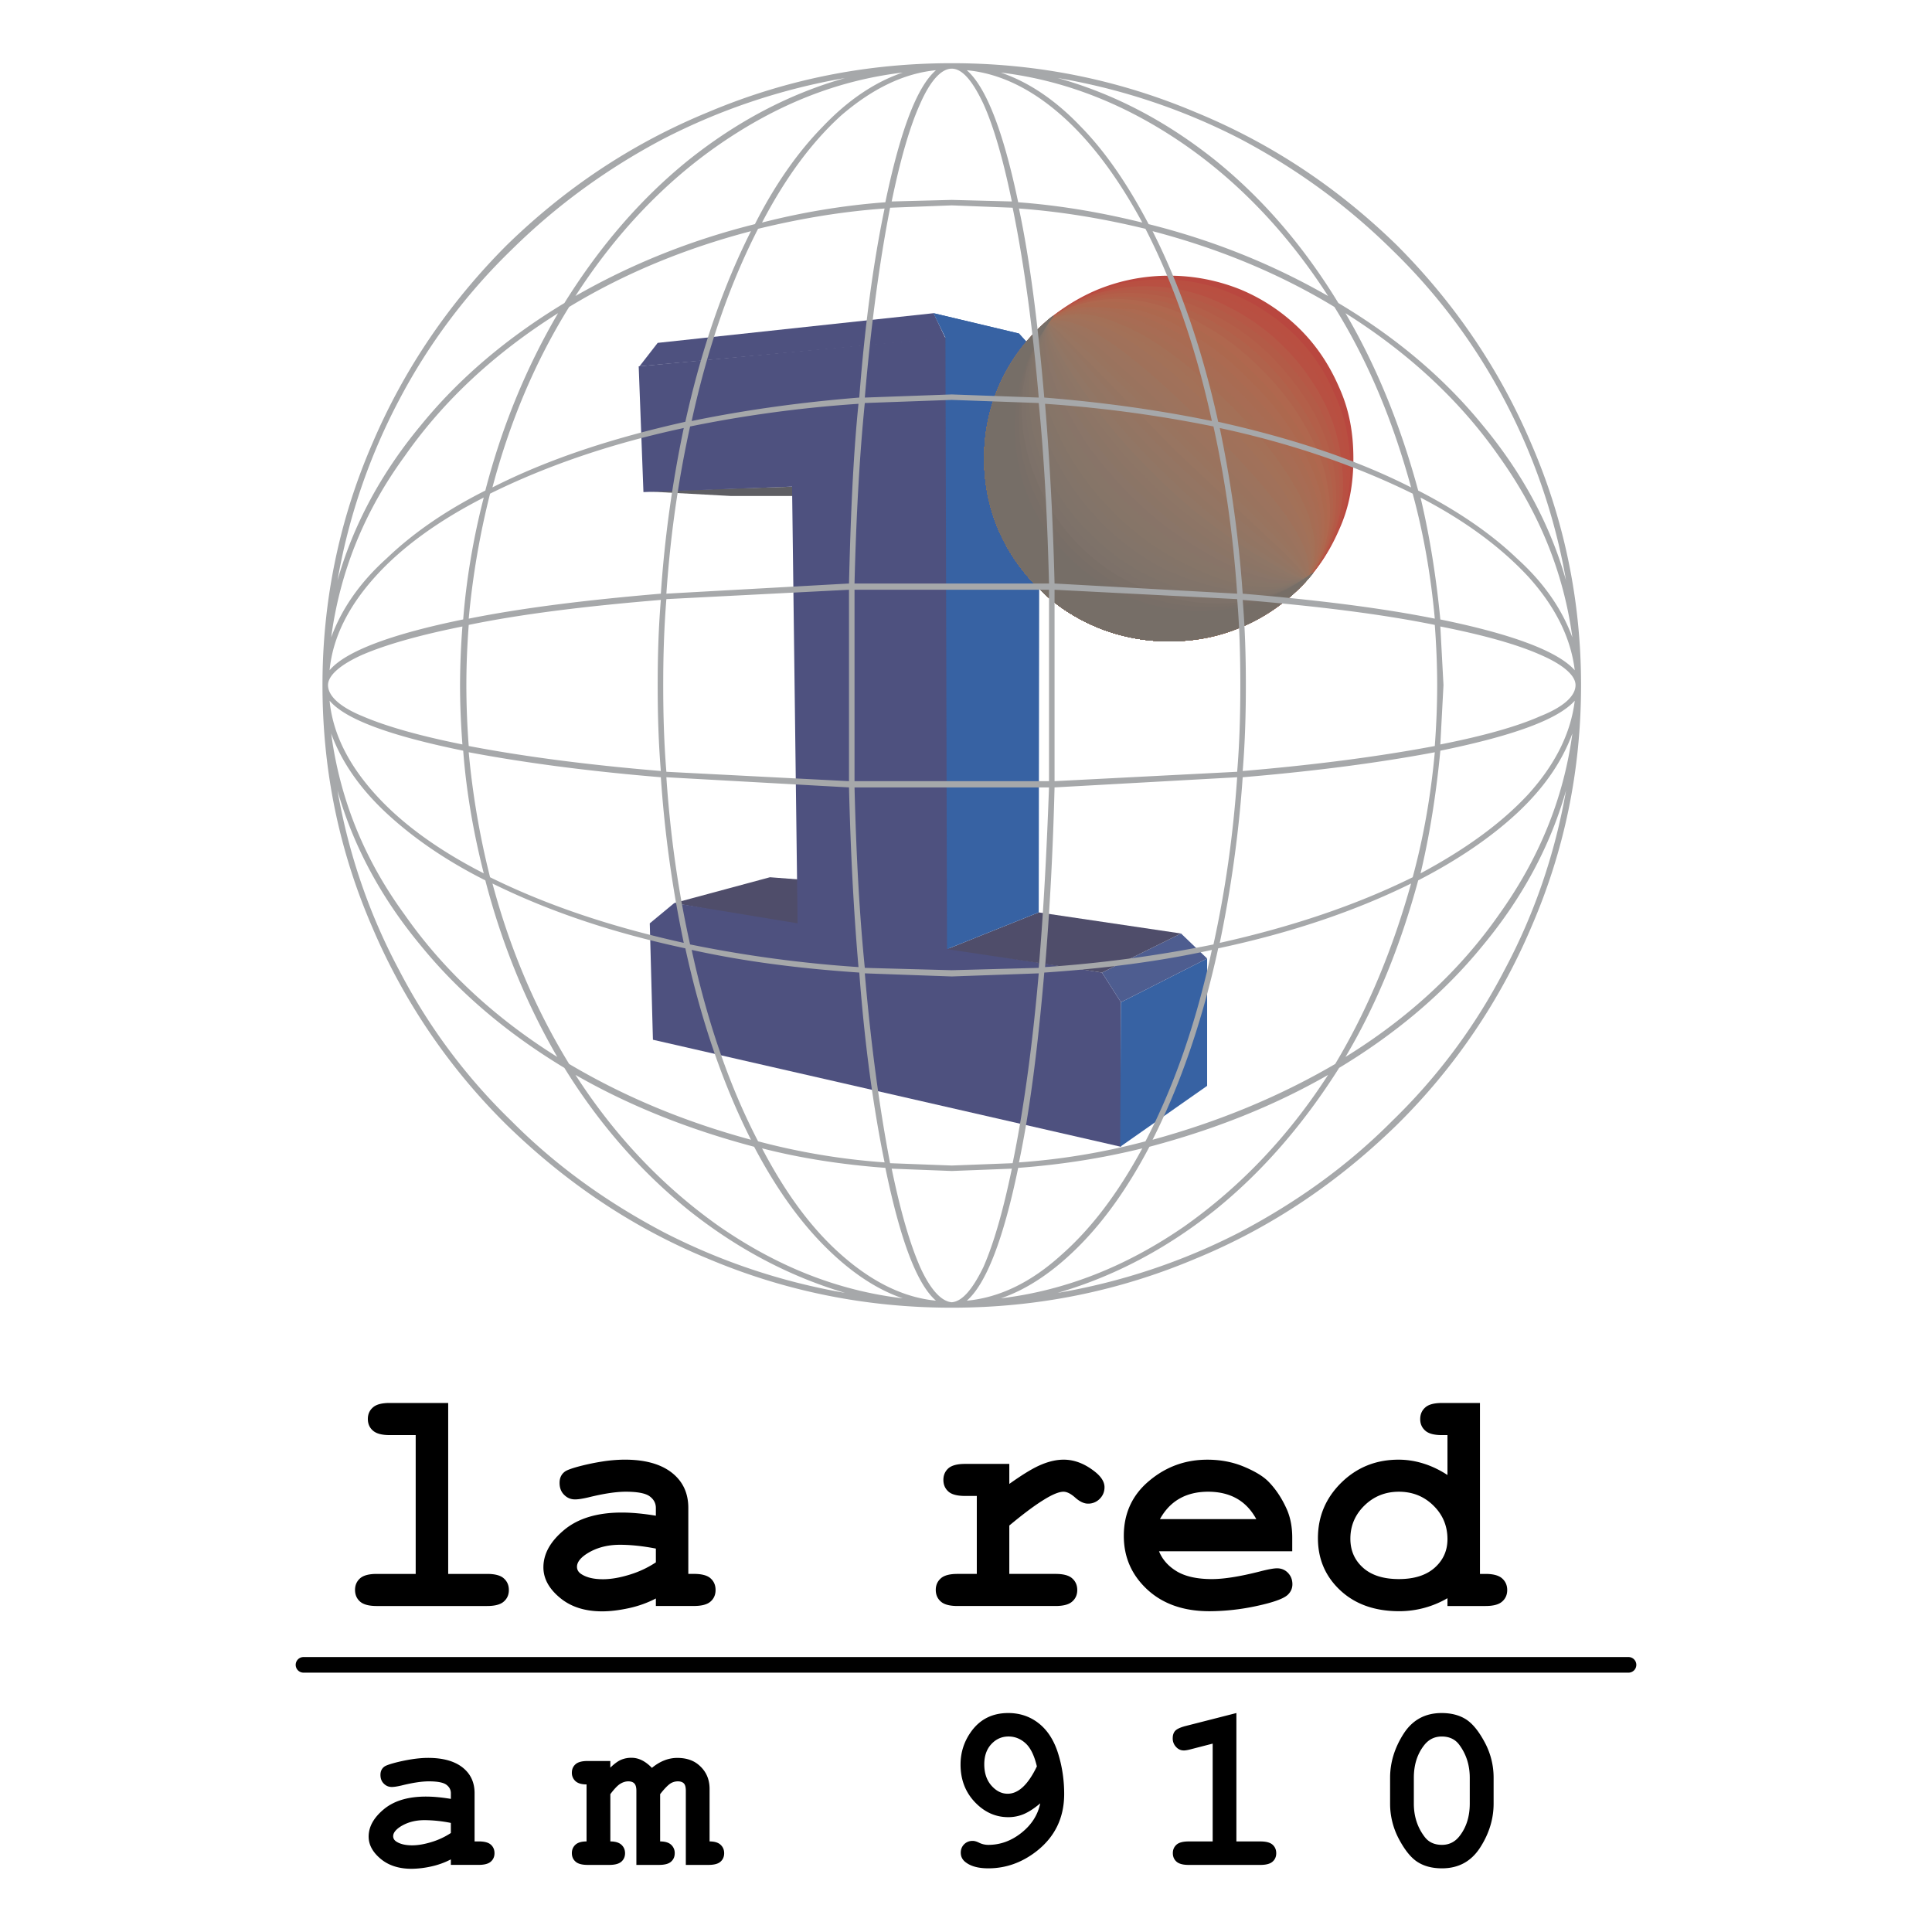 <svg xmlns="http://www.w3.org/2000/svg" width="2500" height="2500" viewBox="0 0 192.756 192.756"><path fill-rule="evenodd" clip-rule="evenodd" fill="#fff" d="M0 0h192.756v192.756H0V0z"/><path fill="none" stroke="#000" stroke-width="1.559" stroke-linecap="round" stroke-linejoin="round" stroke-miterlimit="2.613" d="M162.477 166.102H30.28"/><path d="M44.716 139.975v17.055H48.6c.782 0 1.337.148 1.667.447.335.299.502.682.502 1.162 0 .469-.167.854-.502 1.146-.329.297-.885.447-1.667.447H37.585c-.777 0-1.333-.15-1.667-.447-.329-.293-.496-.684-.496-1.162 0-.469.167-.848.496-1.146.334-.299.89-.447 1.667-.447h3.889v-13.85h-2.605c-.771 0-1.327-.15-1.662-.449-.34-.293-.507-.682-.507-1.162 0-.469.167-.852.502-1.145.329-.299.885-.449 1.667-.449h5.847zM65.436 160.232v-.752c-.814.426-1.71.752-2.687.965-.981.213-1.872.32-2.67.32-1.742 0-3.15-.459-4.234-1.371-1.09-.91-1.629-1.918-1.629-3.021 0-1.344.69-2.586 2.077-3.736 1.387-1.152 3.302-1.729 5.745-1.729.982 0 2.115.102 3.398.314v-.768c0-.479-.21-.869-.626-1.172-.415-.299-1.208-.453-2.379-.453-.96 0-2.2.186-3.727.564-.572.133-1.014.203-1.327.203-.432 0-.798-.154-1.1-.465-.303-.303-.448-.697-.448-1.178 0-.271.049-.5.157-.703.103-.197.253-.352.442-.475.189-.117.583-.262 1.187-.432a22.972 22.972 0 0 1 2.449-.523 15.106 15.106 0 0 1 2.26-.191c2.012 0 3.571.428 4.682 1.285 1.111.863 1.667 2.037 1.667 3.523v6.59h.556c.777 0 1.338.148 1.667.447.334.299.496.682.496 1.162 0 .469-.162.854-.496 1.146-.329.297-.89.447-1.667.447h-3.793v.003zm0-5.73c-1.295-.25-2.492-.379-3.587-.379-1.316 0-2.449.32-3.398.955-.588.404-.885.82-.885 1.236 0 .299.14.543.426.73.529.346 1.246.516 2.164.516.782 0 1.661-.148 2.648-.451a9.973 9.973 0 0 0 2.632-1.232v-1.375zM100.699 146.053v1.998c1.359-.969 2.428-1.615 3.215-1.934.781-.326 1.521-.486 2.205-.486 1.053 0 2.072.385 3.064 1.156.674.518 1.014 1.051 1.014 1.59 0 .459-.162.848-.484 1.168a1.595 1.595 0 0 1-1.16.473c-.398 0-.82-.197-1.268-.592-.443-.398-.836-.596-1.182-.596-.453 0-1.133.281-2.033.848-.9.559-2.023 1.402-3.371 2.525v4.826h4.611c.783 0 1.338.148 1.666.447.336.299.502.682.502 1.162 0 .469-.166.854-.502 1.146-.328.297-.883.447-1.666.447h-9.78c-.782 0-1.338-.15-1.667-.447-.334-.293-.501-.684-.501-1.162 0-.469.167-.848.501-1.146.329-.299.885-.447 1.667-.447h1.926v-7.779h-1.171c-.777 0-1.333-.143-1.667-.441-.329-.299-.496-.682-.496-1.162 0-.469.167-.854.496-1.152.334-.293.89-.441 1.667-.441h4.414v-.001zM128.928 154.768h-13.293c.336.832.934 1.504 1.791 2.016.857.506 2.023.762 3.484.762 1.203 0 2.801-.256 4.791-.762.82-.213 1.393-.314 1.705-.314.432 0 .799.148 1.094.453.293.305.443.682.443 1.141 0 .416-.162.768-.475 1.061-.422.385-1.451.752-3.086 1.104a22.537 22.537 0 0 1-4.709.523c-2.59 0-4.66-.727-6.221-2.176-1.553-1.445-2.33-3.225-2.33-5.342 0-2.244.842-4.078 2.525-5.484 1.678-1.414 3.613-2.117 5.805-2.117 1.316 0 2.529.23 3.629.688 1.102.459 1.922.949 2.455 1.482.76.768 1.387 1.723 1.883 2.857.334.795.508 1.705.508 2.75v1.358h.001zm-3.588-3.204c-.496-.916-1.145-1.6-1.947-2.053-.799-.453-1.754-.682-2.859-.682-1.096 0-2.045.229-2.842.682-.805.453-1.457 1.137-1.965 2.053h9.613zM147.656 139.975v17.055h.551c.77 0 1.32.148 1.66.447.334.299.508.682.508 1.162 0 .469-.168.854-.502 1.146-.328.297-.885.447-1.666.447h-3.793v-.779a9.559 9.559 0 0 1-4.816 1.297c-2.439 0-4.396-.699-5.881-2.084-1.488-1.393-2.227-3.125-2.227-5.199 0-2.164.775-4.008 2.334-5.543 1.561-1.531 3.463-2.293 5.707-2.293.842 0 1.668.129 2.482.385.809.25 1.613.633 2.4 1.145v-3.98h-.551c-.781 0-1.338-.15-1.666-.449-.334-.293-.502-.676-.502-1.145 0-.48.168-.869.502-1.162.328-.299.885-.449 1.666-.449h3.794v-.001zm-3.242 13.587c0-1.32-.469-2.441-1.408-3.357-.934-.916-2.082-1.375-3.441-1.375-1.348 0-2.492.459-3.432 1.375-.938.916-1.406 2.02-1.406 3.311 0 1.178.42 2.143 1.268 2.9.842.752 2.033 1.129 3.57 1.129 1.527 0 2.719-.377 3.57-1.129.853-.758 1.279-1.707 1.279-2.854zM44.982 186.062v-.551a7.809 7.809 0 0 1-1.964.707 9.389 9.389 0 0 1-1.952.232c-1.273 0-2.303-.334-3.096-1-.796-.668-1.191-1.404-1.191-2.211 0-.982.505-1.891 1.519-2.732 1.013-.842 2.414-1.262 4.2-1.262.718 0 1.546.074 2.485.23v-.562c0-.35-.154-.635-.458-.857-.304-.219-.884-.33-1.739-.33-.702 0-1.609.135-2.725.412-.418.098-.742.148-.97.148-.315 0-.583-.113-.805-.34-.221-.221-.327-.51-.327-.861 0-.197.035-.365.114-.514a.917.917 0 0 1 .324-.348c.138-.084.426-.189.868-.314.583-.16 1.179-.285 1.79-.383.607-.094 1.16-.141 1.652-.141 1.471 0 2.611.312 3.423.939.812.633 1.219 1.49 1.219 2.576v4.818h.406c.568 0 .978.107 1.218.326.245.219.363.5.363.85 0 .344-.119.623-.363.838-.24.219-.65.328-1.218.328h-2.773v.002zm0-4.189a13.833 13.833 0 0 0-2.623-.277c-.962 0-1.791.234-2.485.697-.43.297-.647.602-.647.904 0 .219.103.398.312.535.386.252.911.377 1.582.377.572 0 1.214-.109 1.936-.33a7.325 7.325 0 0 0 1.925-.9v-1.006zM60.892 175.695v.662c.387-.373.734-.631 1.045-.771a2.61 2.61 0 0 1 1.081-.211c.347 0 .69.082 1.029.25.339.168.67.422.994.756.406-.334.82-.584 1.242-.748a3.497 3.497 0 0 1 1.286-.246c.88 0 1.593.23 2.138.695.726.611 1.088 1.41 1.088 2.4v5.238c.493 0 .86.111 1.096.33.24.223.359.504.359.846 0 .344-.119.623-.359.838-.236.219-.643.328-1.211.328h-2.255v-7.389c0-.355-.063-.605-.197-.742-.13-.135-.332-.205-.6-.205-.26 0-.504.07-.729.205-.284.191-.631.551-1.037 1.072v4.717c.493 0 .86.111 1.096.33a1.1 1.1 0 0 1 .359.846c0 .344-.118.623-.359.838-.236.219-.643.328-1.211.328h-2.255v-7.389c0-.348-.067-.594-.201-.734-.134-.143-.335-.213-.607-.213-.276 0-.548.086-.82.256-.268.172-.591.516-.97 1.021v4.717c.493 0 .86.111 1.104.33.241.223.363.504.363.846 0 .344-.122.623-.363.838-.245.219-.651.328-1.219.328H58.64c-.572 0-.978-.109-1.218-.328-.245-.215-.367-.498-.367-.85 0-.342.122-.619.358-.838.241-.219.611-.326 1.108-.326v-5.688c-.497 0-.868-.109-1.108-.33a1.101 1.101 0 0 1-.358-.842c0-.344.122-.625.367-.842.24-.215.646-.324 1.218-.324h2.252v.001zM103.785 179.92c-.596.504-1.141.857-1.633 1.068a3.974 3.974 0 0 1-1.559.311c-1.27 0-2.381-.502-3.332-1.504-.954-1.006-1.427-2.256-1.427-3.744 0-1.166.327-2.227.981-3.178.891-1.309 2.153-1.963 3.778-1.963 1.164 0 2.182.346 3.049 1.031.871.691 1.512 1.684 1.92 2.982.406 1.297.611 2.65.611 4.061 0 2.389-.934 4.307-2.807 5.752-1.447 1.111-3.033 1.668-4.76 1.668-.955 0-1.697-.189-2.217-.572-.355-.25-.533-.58-.533-.99 0-.334.114-.615.339-.842.229-.221.509-.334.84-.334.182 0 .391.055.623.17.301.152.615.227.947.227 1.195 0 2.295-.4 3.305-1.203s1.635-1.782 1.875-2.94zm-.336-3.688c-.256-1.082-.631-1.85-1.127-2.303-.498-.451-1.064-.678-1.705-.678-.67 0-1.242.254-1.711.76s-.705 1.178-.705 2.016c0 .873.24 1.582.713 2.123.475.537 1.014.811 1.621.811 1.072 0 2.043-.912 2.914-2.729zM123.355 170.91v12.811h2.393c.568 0 .975.107 1.219.326s.363.5.363.85c0 .344-.119.623-.363.838-.244.219-.65.328-1.219.328h-7.154c-.566 0-.973-.109-1.217-.328-.242-.215-.363-.498-.363-.85 0-.342.121-.619.363-.838.244-.219.65-.326 1.217-.326h2.395v-9.76l-2.113.545c-.34.094-.596.137-.766.137-.299 0-.561-.117-.777-.354a1.212 1.212 0 0 1-.33-.865c0-.312.082-.559.244-.736.162-.18.5-.34 1.014-.477l5.094-1.301zM149.018 177.371v2.572c0 1.52-.441 2.979-1.334 4.373-.891 1.391-2.16 2.088-3.816 2.088-.955 0-1.764-.205-2.422-.623-.658-.412-1.281-1.182-1.873-2.295a7.487 7.487 0 0 1-.883-3.543v-2.572c0-1.512.441-2.969 1.328-4.365.887-1.398 2.158-2.096 3.814-2.096.945 0 1.75.205 2.408.615.66.412 1.287 1.178 1.883 2.291a7.416 7.416 0 0 1 .895 3.555zm-2.379 0c0-1.27-.357-2.381-1.076-3.332-.406-.525-.982-.787-1.719-.787-.719 0-1.303.289-1.756.869-.686.873-1.029 1.957-1.029 3.25v2.572c0 1.279.363 2.389 1.086 3.332.4.525.973.787 1.723.787.705 0 1.289-.287 1.742-.865.688-.877 1.029-1.961 1.029-3.254v-2.572z" fill-rule="evenodd" clip-rule="evenodd"/><path fill-rule="evenodd" clip-rule="evenodd" fill="#5e5e63" d="M79.183 49.486v-.935l-14.828.468 8.597.467h6.231z"/><path fill-rule="evenodd" clip-rule="evenodd" fill="#4f4d6a" d="M79.972 92.434l-.079-4.677-3.076-.234-9.544 2.573 12.699 2.338z"/><path fill-rule="evenodd" clip-rule="evenodd" fill="#4e517f" d="M94.328 33.741l-1.184-2.494-27.527 2.962-1.815 2.338 30.526-2.806z"/><path fill-rule="evenodd" clip-rule="evenodd" fill="#4e517f" d="M64.196 49.096l14.829-.545.553 43.571-12.305-2.026-2.445 2.026.315 11.614 46.695 10.678v-14.42l-1.893-2.961-15.381-2.417-.158-60.952-30.683 2.883.473 12.549z"/><path fill-rule="evenodd" clip-rule="evenodd" fill="#3762a3" d="M111.838 99.994l-.078 14.42 8.676-6.078V95.63l-8.598 4.364z"/><path fill-rule="evenodd" clip-rule="evenodd" fill="#4e5d90" d="M109.945 97.033l1.893 2.961 8.598-4.364-2.604-2.495-7.887 3.898z"/><path fill-rule="evenodd" clip-rule="evenodd" fill="#4f4d6a" d="M117.832 93.135l-14.197-2.104-9.15 3.664 15.46 2.338 7.887-3.898z"/><path fill-rule="evenodd" clip-rule="evenodd" fill="#3762a3" d="M103.713 35.534l-2.051-2.26-8.518-2.027 1.184 2.417.157 61.031 9.15-3.664.078-55.497z"/><path fill-rule="evenodd" clip-rule="evenodd" fill="#3762a3" d="M103.713 35.534l-2.051-2.26-8.518-2.027 1.184 2.417 9.385 1.87z"/><path d="M133.607 38.652c-.947-2.183-2.209-4.131-3.945-5.846a18.569 18.569 0 0 0-5.836-3.897 18.964 18.964 0 0 0-7.178-1.403c-2.523 0-4.889.468-7.178 1.403-2.207.935-4.18 2.26-5.914 3.897-1.658 1.714-2.998 3.663-3.945 5.846a18.12 18.12 0 0 0-1.42 7.093c0 2.495.475 4.833 1.42 7.093a18.364 18.364 0 0 0 3.945 5.768c1.734 1.792 3.707 3.04 5.914 3.975a18.701 18.701 0 0 0 7.178 1.403c2.445 0 4.891-.468 7.178-1.403 2.209-.935 4.182-2.183 5.836-3.975 1.736-1.637 2.998-3.586 3.945-5.768 1.025-2.26 1.42-4.599 1.42-7.093 0-2.495-.394-4.832-1.42-7.093z" fill-rule="evenodd" clip-rule="evenodd" fill="#b9473f"/><path d="M133.055 39.12c-.867-2.104-2.209-4.053-3.943-5.769-1.734-1.636-3.627-2.961-5.836-3.896-2.209-1.014-4.576-1.559-7.021-1.559-2.445-.078-4.732.312-6.941 1.247-2.129.857-4.021 2.026-5.678 3.664-1.736 1.714-3.076 3.585-3.943 5.846-1.025 2.261-1.5 4.599-1.5 7.093 0 2.495.475 4.833 1.42 7.093a18.364 18.364 0 0 0 3.945 5.768c1.734 1.792 3.707 3.04 5.914 3.975a18.701 18.701 0 0 0 7.178 1.403c2.525 0 4.891-.468 7.178-1.481 2.209-.935 4.182-2.182 5.916-3.897 1.578-1.637 2.84-3.508 3.707-5.612.867-2.182 1.342-4.521 1.262-6.859-.08-2.418-.553-4.756-1.658-7.016z" fill-rule="evenodd" clip-rule="evenodd" fill="#b94f41"/><path d="M132.66 39.665c-1.025-2.104-2.365-4.053-4.102-5.69a20.771 20.771 0 0 0-5.758-4.053c-2.209-1.014-4.574-1.56-6.941-1.715-2.365-.078-4.574.234-6.783 1.091a15.491 15.491 0 0 0-5.441 3.508 18.336 18.336 0 0 0-3.943 5.768c-1.025 2.261-1.5 4.677-1.5 7.171 0 2.495.475 4.833 1.42 7.093a18.364 18.364 0 0 0 3.945 5.768c1.734 1.792 3.707 3.04 5.914 3.975a18.701 18.701 0 0 0 7.178 1.403c2.525 0 4.891-.468 7.258-1.481 2.207-.935 4.102-2.261 5.836-3.975 1.578-1.559 2.762-3.273 3.549-5.378.789-2.105 1.184-4.365 1.025-6.625-.079-2.417-.71-4.678-1.657-6.86z" fill-rule="evenodd" clip-rule="evenodd" fill="#b85042"/><path d="M128.008 34.521a20.822 20.822 0 0 0-5.758-4.053 17.307 17.307 0 0 0-6.785-1.87 16.659 16.659 0 0 0-6.545.857 13.995 13.995 0 0 0-5.207 3.273 18.505 18.505 0 0 0-4.021 5.846c-1.025 2.261-1.5 4.677-1.5 7.171 0 2.495.475 4.833 1.5 7.093.867 2.182 2.207 4.131 3.865 5.768 1.734 1.792 3.707 3.04 5.914 3.975a18.701 18.701 0 0 0 7.178 1.403c2.525 0 4.969-.468 7.258-1.481a18.762 18.762 0 0 0 5.914-3.975c1.42-1.48 2.445-3.196 3.234-5.144.789-2.105 1.105-4.288.867-6.547-.156-2.261-.709-4.521-1.812-6.704a21.449 21.449 0 0 0-4.102-5.612z" fill-rule="evenodd" clip-rule="evenodd" fill="#b65846"/><path d="M127.455 35.066c-1.734-1.715-3.629-3.04-5.68-4.131-2.207-1.092-4.416-1.715-6.625-1.949-2.209-.234-4.418 0-6.389.701a12.582 12.582 0 0 0-4.969 3.04c-1.814 1.637-3.156 3.585-4.102 5.768-1.025 2.339-1.5 4.755-1.5 7.249 0 2.495.475 4.833 1.42 7.093a18.364 18.364 0 0 0 3.945 5.768c1.734 1.792 3.707 3.04 5.914 3.975a18.701 18.701 0 0 0 7.178 1.403c2.525 0 4.969-.468 7.258-1.481 2.207-.935 4.18-2.338 5.914-4.053a14.403 14.403 0 0 0 3.076-4.91c.633-2.026.869-4.131.711-6.313-.236-2.261-.947-4.443-1.973-6.548-1.102-2.026-2.522-3.897-4.178-5.612z" fill-rule="evenodd" clip-rule="evenodd" fill="#b35b47"/><path d="M126.902 35.612c-1.734-1.715-3.627-3.117-5.678-4.131-2.131-1.169-4.34-1.871-6.469-2.104-2.209-.312-4.26-.156-6.152.467s-3.471 1.559-4.811 2.806a17.54 17.54 0 0 0-4.102 5.846c-1.025 2.339-1.5 4.755-1.5 7.249 0 2.495.475 4.833 1.42 7.093a18.364 18.364 0 0 0 3.945 5.768c1.734 1.792 3.707 3.04 5.914 3.975a18.701 18.701 0 0 0 7.178 1.403c2.525 0 4.969-.468 7.258-1.481 2.287-.935 4.258-2.338 5.914-4.053 1.342-1.325 2.289-2.962 2.84-4.676.631-1.949.789-4.053.553-6.158-.236-2.183-1.025-4.365-2.129-6.47-1.104-1.949-2.524-3.819-4.181-5.534z" fill-rule="evenodd" clip-rule="evenodd" fill="#b35f49"/><path d="M126.352 36.158a25.633 25.633 0 0 0-5.602-4.209c-2.129-1.169-4.258-1.871-6.389-2.182-2.129-.312-4.102-.234-5.994.312a9.992 9.992 0 0 0-4.496 2.572c-1.814 1.715-3.234 3.663-4.18 5.846-1.025 2.339-1.5 4.755-1.5 7.249 0 2.495.475 4.833 1.42 7.093a18.364 18.364 0 0 0 3.945 5.768c1.734 1.792 3.707 3.04 5.914 3.975a18.701 18.701 0 0 0 7.178 1.403c2.525 0 4.969-.468 7.336-1.481 2.209-.935 4.18-2.338 5.916-4.053a12.085 12.085 0 0 0 2.604-4.599c.551-1.792.631-3.819.314-5.924-.314-2.104-1.104-4.131-2.287-6.235-1.103-1.95-2.523-3.821-4.179-5.535z" fill-rule="evenodd" clip-rule="evenodd" fill="#b0624b"/><path d="M125.721 36.703c-1.736-1.715-3.551-3.118-5.521-4.208-2.051-1.248-4.102-2.027-6.152-2.417-2.131-.39-4.023-.312-5.838.156-1.656.39-3.154 1.247-4.338 2.338-1.814 1.714-3.154 3.664-4.18 5.923-1.025 2.261-1.5 4.677-1.5 7.249 0 2.495.475 4.833 1.42 7.093a18.364 18.364 0 0 0 3.945 5.768c1.734 1.792 3.707 3.04 5.914 3.975a18.701 18.701 0 0 0 7.178 1.403c2.525 0 4.969-.468 7.336-1.481 2.209-1.013 4.18-2.416 5.916-4.131 1.184-1.169 1.973-2.65 2.365-4.287.553-1.792.553-3.741.158-5.768-.314-2.027-1.184-4.053-2.365-6.08-1.106-1.947-2.604-3.818-4.338-5.533z" fill-rule="evenodd" clip-rule="evenodd" fill="#b0674e"/><path d="M119.725 32.962c-2.051-1.247-4.102-2.104-6.072-2.495-2.051-.467-3.866-.467-5.602-.077-1.656.39-2.996 1.091-4.18 2.183-1.814 1.637-3.154 3.664-4.18 5.846-1.025 2.338-1.5 4.754-1.5 7.327 0 2.495.475 4.833 1.42 7.093a18.364 18.364 0 0 0 3.945 5.768c1.734 1.792 3.707 3.04 5.914 3.975a18.701 18.701 0 0 0 7.178 1.403c2.604 0 5.049-.468 7.336-1.481s4.26-2.416 5.916-4.209c1.104-1.013 1.893-2.495 2.287-4.131.395-1.637.316-3.508-.078-5.456-.475-2.027-1.342-3.976-2.604-6.002a25.592 25.592 0 0 0-4.338-5.378 27.788 27.788 0 0 0-5.442-4.366z" fill-rule="evenodd" clip-rule="evenodd" fill="#ad684e"/><path d="M119.174 33.507c-1.973-1.325-3.945-2.183-5.916-2.65l-5.363-.234c-1.578.312-2.918.935-3.945 1.871-1.812 1.715-3.232 3.663-4.18 5.923-1.025 2.338-1.578 4.754-1.578 7.327 0 2.495.475 4.833 1.42 7.093a18.364 18.364 0 0 0 3.945 5.768c1.734 1.792 3.707 3.04 5.914 3.975a18.701 18.701 0 0 0 7.178 1.403c2.604 0 5.049-.468 7.414-1.559 2.209-.936 4.26-2.338 5.916-4.131 1.025-1.013 1.656-2.416 1.973-3.897.314-1.637.236-3.43-.236-5.301-.553-1.948-1.42-3.896-2.682-5.846a28.177 28.177 0 0 0-4.418-5.378 27.923 27.923 0 0 0-5.442-4.364z" fill-rule="evenodd" clip-rule="evenodd" fill="#ac6a51"/><path d="M118.699 33.975c-1.971-1.247-3.943-2.26-5.836-2.806a11.737 11.737 0 0 0-5.127-.39 7.68 7.68 0 0 0-3.787 1.715c-1.812 1.715-3.154 3.663-4.18 5.923-1.025 2.338-1.578 4.754-1.578 7.327 0 2.495.475 4.833 1.42 7.093a18.364 18.364 0 0 0 3.945 5.768c1.734 1.792 3.707 3.04 5.914 3.975a18.701 18.701 0 0 0 7.178 1.403c2.604 0 5.049-.468 7.414-1.559 2.289-1.014 4.26-2.338 5.996-4.209.867-.936 1.42-2.183 1.734-3.664.236-1.559.08-3.274-.473-5.067-1.105-3.741-3.551-7.404-7.258-11.068-1.733-1.791-3.547-3.194-5.362-4.441z" fill-rule="evenodd" clip-rule="evenodd" fill="#a96b52"/><path d="M107.578 30.936c-1.42.233-2.602.701-3.549 1.559a17.544 17.544 0 0 0-4.26 5.846c-1.025 2.338-1.578 4.832-1.578 7.404 0 2.495.475 4.833 1.42 7.093a18.364 18.364 0 0 0 3.945 5.768c1.734 1.792 3.707 3.04 5.914 3.975a18.701 18.701 0 0 0 7.178 1.403c2.604 0 5.049-.468 7.414-1.559 2.289-1.014 4.26-2.417 5.996-4.209.867-.936 1.34-2.104 1.498-3.508.236-1.48 0-3.118-.631-4.91-1.184-3.508-3.629-7.093-7.414-10.835-3.787-3.741-7.414-6.157-11.043-7.405-1.736-.622-3.392-.779-4.89-.622z" fill-rule="evenodd" clip-rule="evenodd" fill="#a86c54"/><path d="M107.342 31.169c-1.342.078-2.445.546-3.234 1.248a17.763 17.763 0 0 0-4.338 5.924c-1.025 2.338-1.578 4.832-1.578 7.404 0 2.495.475 4.833 1.42 7.093a18.364 18.364 0 0 0 3.945 5.768c1.734 1.792 3.707 3.04 5.914 3.975a18.701 18.701 0 0 0 7.178 1.403c2.604 0 5.127-.468 7.494-1.559 2.287-1.014 4.26-2.417 5.916-4.287.787-.779 1.262-1.871 1.34-3.195.08-1.481-.158-3.04-.789-4.755-1.34-3.43-3.865-6.938-7.65-10.679-3.785-3.742-7.414-6.235-10.807-7.561-1.735-.701-3.313-.935-4.811-.779z" fill-rule="evenodd" clip-rule="evenodd" fill="#a66d54"/><path d="M107.184 31.325c-1.262.078-2.287.39-3.076 1.092-1.893 1.637-3.312 3.663-4.338 5.924-1.025 2.338-1.578 4.755-1.578 7.404 0 2.495.475 4.833 1.42 7.093a18.364 18.364 0 0 0 3.945 5.768c1.734 1.792 3.707 3.04 5.914 3.975a18.701 18.701 0 0 0 7.178 1.403c2.604 0 5.127-.468 7.494-1.559a17.973 17.973 0 0 0 5.994-4.287c.631-.779 1.025-1.792 1.025-3.118.078-1.247-.236-2.806-.947-4.442-1.418-3.274-4.021-6.781-7.809-10.523-3.865-3.742-7.334-6.391-10.646-7.716-1.658-.702-3.156-1.092-4.576-1.014z" fill-rule="evenodd" clip-rule="evenodd" fill="#a47057"/><path d="M107.025 31.481c-1.182 0-2.129.312-2.838.857-1.895 1.715-3.393 3.663-4.418 5.924-1.025 2.416-1.578 4.833-1.578 7.482 0 2.495.475 4.833 1.42 7.093a18.364 18.364 0 0 0 3.945 5.768c1.734 1.792 3.707 3.04 5.914 3.975a18.701 18.701 0 0 0 7.178 1.403c2.604 0 5.127-.468 7.494-1.559 2.287-1.014 4.338-2.417 6.072-4.365.475-.701.869-1.559.789-2.806 0-1.325-.395-2.729-1.184-4.287-1.498-3.118-4.18-6.547-8.045-10.366-3.785-3.82-7.256-6.47-10.41-7.873-1.577-.779-2.997-1.168-4.339-1.246z" fill-rule="evenodd" clip-rule="evenodd" fill="#a37158"/><path d="M106.869 31.715c-1.105-.078-2.051.156-2.682.624-1.895 1.715-3.314 3.663-4.418 5.924-1.025 2.416-1.578 4.833-1.578 7.482 0 2.495.475 4.833 1.42 7.093a18.364 18.364 0 0 0 3.945 5.768c1.734 1.792 3.707 3.04 5.914 3.975a18.701 18.701 0 0 0 7.178 1.403c2.604 0 5.127-.468 7.572-1.637a17.945 17.945 0 0 0 5.994-4.287c.475-.623.711-1.559.631-2.65-.156-1.247-.551-2.572-1.418-4.131-1.578-2.884-4.26-6.313-8.203-10.133-3.865-3.819-7.258-6.547-10.176-8.106-1.577-.78-2.917-1.248-4.179-1.325z" fill-rule="evenodd" clip-rule="evenodd" fill="#a1715a"/><path d="M106.711 31.871c-1.104-.156-1.973 0-2.523.39-1.895 1.715-3.314 3.741-4.418 6.002a18.466 18.466 0 0 0-1.578 7.482c0 2.495.475 4.833 1.42 7.093a18.364 18.364 0 0 0 3.945 5.768c1.734 1.792 3.707 3.04 5.914 3.975a18.701 18.701 0 0 0 7.178 1.403c2.604 0 5.127-.468 7.572-1.637a18.262 18.262 0 0 0 5.994-4.287c.475-.623.553-1.403.395-2.494-.156-1.169-.709-2.494-1.498-3.897-1.656-2.728-4.418-6.001-8.439-9.977-3.943-3.897-7.256-6.704-10.018-8.263-1.499-.857-2.841-1.325-3.944-1.558z" fill-rule="evenodd" clip-rule="evenodd" fill="#a0715a"/><path d="M106.553 32.104c-1.025-.234-1.814-.234-2.287.156-1.893 1.715-3.393 3.663-4.418 5.924a17.911 17.911 0 0 0-1.656 7.561c0 2.495.475 4.833 1.42 7.093a18.364 18.364 0 0 0 3.945 5.768c1.734 1.792 3.707 3.04 5.914 3.975a18.701 18.701 0 0 0 7.178 1.403c2.604 0 5.127-.468 7.572-1.637 2.287-1.091 4.338-2.494 6.074-4.287.314-.545.395-1.325.158-2.338-.238-1.091-.869-2.338-1.736-3.664-1.656-2.495-4.496-5.768-8.598-9.744-4.021-4.053-7.336-6.858-9.859-8.496-1.42-.934-2.604-1.48-3.707-1.714z" fill-rule="evenodd" clip-rule="evenodd" fill="#9d735d"/><path d="M106.316 32.26l-1.973-.078c-1.971 1.715-3.471 3.664-4.496 6.002a17.911 17.911 0 0 0-1.656 7.561c0 2.495.475 4.833 1.42 7.093a18.364 18.364 0 0 0 3.945 5.768c1.734 1.792 3.707 3.04 5.914 3.975a18.701 18.701 0 0 0 7.178 1.403c2.682 0 5.207-.468 7.572-1.637 2.367-1.091 4.418-2.494 6.074-4.442.314-.39.236-1.014 0-2.027-.395-.935-1.025-2.104-1.973-3.508-1.578-2.182-4.574-5.378-8.754-9.509-4.182-4.209-7.416-7.093-9.703-8.73-1.26-.857-2.444-1.559-3.548-1.871z" fill-rule="evenodd" clip-rule="evenodd" fill="#9c735e"/><path d="M106.158 32.495c-.867-.39-1.42-.468-1.814-.312-1.893 1.715-3.391 3.664-4.496 6.002a17.911 17.911 0 0 0-1.656 7.561c0 2.495.475 4.833 1.42 7.093a18.364 18.364 0 0 0 3.945 5.768c1.734 1.792 3.707 3.04 5.914 3.975a18.701 18.701 0 0 0 7.178 1.403c2.682 0 5.207-.468 7.652-1.637a17.898 17.898 0 0 0 5.994-4.442c.236-.39.158-1.014-.236-1.793-.396-1.014-1.105-2.105-2.051-3.352l-4.102-4.521-9.859-9.666-4.576-4.053c-1.182-.936-2.287-1.637-3.313-2.026z" fill-rule="evenodd" clip-rule="evenodd" fill="#9a735e"/><path d="M106 32.65c-.787-.468-1.34-.623-1.656-.468-1.893 1.637-3.391 3.664-4.496 6.002-1.104 2.338-1.656 4.911-1.656 7.561 0 2.495.475 4.833 1.42 7.093a18.364 18.364 0 0 0 3.945 5.768c1.734 1.792 3.707 3.04 5.914 3.975a18.701 18.701 0 0 0 7.178 1.403c2.682 0 5.207-.468 7.652-1.637 2.365-1.091 4.338-2.572 6.072-4.521.08-.234-.078-.779-.553-1.559-.473-.936-1.262-1.949-2.287-3.118l-4.18-4.365-14.197-13.874c-1.183-1.013-2.209-1.792-3.156-2.26z" fill-rule="evenodd" clip-rule="evenodd" fill="#99745f"/><path d="M105.844 32.806l-1.42-.702c-1.973 1.715-3.471 3.663-4.576 6.002a18.257 18.257 0 0 0-1.656 7.638c0 2.495.475 4.833 1.42 7.093a18.364 18.364 0 0 0 3.945 5.768c1.734 1.792 3.707 3.04 5.914 3.975a18.701 18.701 0 0 0 7.178 1.403c2.682 0 5.207-.468 7.652-1.637 2.365-1.091 4.416-2.572 6.072-4.521.08-.234-.158-.702-.711-1.403-.551-.857-1.418-1.792-2.443-2.884L108.762 35.3l-2.918-2.494z" fill-rule="evenodd" clip-rule="evenodd" fill="#987561"/><path d="M105.607 33.04l-1.184-.935c-1.895 1.715-3.471 3.663-4.576 6.002a18.257 18.257 0 0 0-1.656 7.638c0 2.495.475 4.833 1.42 7.093a18.364 18.364 0 0 0 3.945 5.768c1.734 1.792 3.707 3.04 5.914 3.975a18.701 18.701 0 0 0 7.178 1.403c2.682 0 5.285-.545 7.73-1.637 2.365-1.091 4.338-2.65 6.074-4.599-.633-.857-1.814-2.183-3.629-3.819l-9.465-8.886-11.751-12.003z" fill-rule="evenodd" clip-rule="evenodd" fill="#957461"/><path d="M107.973 36.001l-2.523-2.806c-.553-.624-.947-1.014-.947-1.169-1.973 1.714-3.549 3.741-4.654 6.08a18.257 18.257 0 0 0-1.656 7.638c0 2.495.475 4.833 1.42 7.093a18.364 18.364 0 0 0 3.945 5.768c1.734 1.792 3.707 3.04 5.914 3.975a18.701 18.701 0 0 0 7.178 1.403c2.682 0 5.285-.545 7.73-1.637 2.365-1.169 4.418-2.65 6.152-4.599-.158-.078-.631-.39-1.262-.936l-2.84-2.571c-4.18-3.586-7.414-6.471-9.701-8.653-2.209-2.18-5.127-5.377-8.756-9.586z" fill-rule="evenodd" clip-rule="evenodd" fill="#947563"/><path d="M107.656 36.392l-2.365-2.962c-.553-.779-.789-1.247-.789-1.402a17.015 17.015 0 0 0-4.654 6.08c-1.104 2.338-1.656 4.91-1.656 7.638 0 2.495.475 4.833 1.42 7.093a18.364 18.364 0 0 0 3.945 5.768c1.734 1.792 3.707 3.04 5.914 3.975a18.701 18.701 0 0 0 7.178 1.403c2.682 0 5.285-.545 7.73-1.714 2.365-1.091 4.418-2.651 6.152-4.599-.236.078-.711-.233-1.42-.779l-2.998-2.26c-3.863-2.806-7.178-5.69-9.938-8.496-2.759-2.73-5.599-6.004-8.519-9.745z" fill-rule="evenodd" clip-rule="evenodd" fill="#927563"/><path d="M107.264 36.781c-1.105-1.481-1.736-2.572-2.131-3.196-.473-.779-.631-1.325-.553-1.637-1.971 1.715-3.549 3.742-4.652 6.08-1.184 2.417-1.736 4.988-1.736 7.716 0 2.495.475 4.833 1.42 7.093a18.364 18.364 0 0 0 3.945 5.768c1.734 1.792 3.707 3.04 5.914 3.975a18.701 18.701 0 0 0 7.178 1.403c2.682 0 5.285-.545 7.809-1.714a17.6 17.6 0 0 0 6.074-4.599c-.236.078-.789-.078-1.578-.545l-3.232-2.105a74.157 74.157 0 0 1-10.098-8.34 73.372 73.372 0 0 1-8.36-9.899z" fill-rule="evenodd" clip-rule="evenodd" fill="#917665"/><path d="M106.869 37.171c-.947-1.481-1.578-2.572-1.893-3.352-.396-.936-.553-1.559-.316-1.871-2.051 1.715-3.629 3.742-4.732 6.08-1.184 2.417-1.736 4.988-1.736 7.716 0 2.495.475 4.833 1.42 7.093a18.364 18.364 0 0 0 3.945 5.768c1.734 1.792 3.707 3.04 5.914 3.975a18.701 18.701 0 0 0 7.178 1.403c2.762 0 5.363-.545 7.809-1.714 2.367-1.091 4.418-2.651 6.152-4.599-.395.078-1.025 0-1.893-.39l-3.391-1.949a53.006 53.006 0 0 1-10.254-8.106c-3.156-3.039-5.838-6.391-8.203-10.054z" fill-rule="evenodd" clip-rule="evenodd" fill="#8e7666"/><path d="M106.553 37.561c-.867-1.559-1.498-2.728-1.814-3.585-.314-.936-.314-1.637-.078-2.104-2.051 1.715-3.549 3.741-4.732 6.08-1.184 2.494-1.736 5.066-1.736 7.794 0 2.495.475 4.833 1.42 7.093a18.364 18.364 0 0 0 3.945 5.768c1.734 1.792 3.707 3.04 5.914 3.975a18.701 18.701 0 0 0 7.178 1.403c2.762 0 5.363-.545 7.809-1.714 2.445-1.091 4.418-2.651 6.152-4.677-.395.234-1.104.156-2.051-.156-.945-.312-2.129-.858-3.629-1.715a49.364 49.364 0 0 1-10.41-7.873c-3.236-3.196-5.917-6.704-7.968-10.289z" fill-rule="evenodd" clip-rule="evenodd" fill="#8d7566"/><path d="M106.158 37.872c-1.578-3.04-2.051-4.988-1.498-6.001a19.843 19.843 0 0 0-4.732 6.08c-1.184 2.416-1.736 5.066-1.736 7.794 0 2.495.475 4.833 1.42 7.093a18.364 18.364 0 0 0 3.945 5.768c1.734 1.792 3.707 3.04 5.914 3.975a18.701 18.701 0 0 0 7.178 1.403c2.762 0 5.363-.545 7.889-1.714 2.365-1.091 4.416-2.728 6.152-4.755-1.027.624-3.076.156-6.074-1.403-3.785-1.87-7.336-4.443-10.648-7.717-3.392-3.352-5.917-6.859-7.81-10.523z" fill-rule="evenodd" clip-rule="evenodd" fill="#8b7566"/><path d="M105.764 38.262c-1.42-3.118-1.734-5.223-1.025-6.392-2.051 1.637-3.627 3.664-4.811 6.08-1.184 2.416-1.736 5.066-1.736 7.794 0 2.495.475 4.833 1.42 7.093a18.364 18.364 0 0 0 3.945 5.768c1.734 1.792 3.707 3.04 5.914 3.975a18.701 18.701 0 0 0 7.178 1.403c2.762 0 5.363-.545 7.889-1.714 2.365-1.091 4.416-2.728 6.152-4.755-1.184.702-3.393.39-6.469-1.013-1.814-.779-3.629-1.871-5.521-3.118-1.893-1.325-3.627-2.806-5.283-4.443-1.656-1.637-3.156-3.353-4.496-5.301-1.265-1.792-2.368-3.584-3.157-5.377z" fill-rule="evenodd" clip-rule="evenodd" fill="#8a7568"/><path d="M105.369 38.652c-1.262-3.195-1.498-5.534-.631-6.859-1.971 1.715-3.627 3.742-4.732 6.08-1.262 2.494-1.814 5.145-1.814 7.873 0 2.495.475 4.833 1.42 7.093a18.364 18.364 0 0 0 3.945 5.768c1.734 1.792 3.707 3.04 5.914 3.975a18.701 18.701 0 0 0 7.178 1.403c2.762 0 5.443-.623 7.889-1.792 2.445-1.091 4.496-2.729 6.152-4.754-1.342.857-3.629.701-6.863-.546-1.893-.779-3.707-1.793-5.6-3.04-1.973-1.247-3.707-2.728-5.363-4.365a41.044 41.044 0 0 1-4.496-5.3c-1.184-1.873-2.21-3.743-2.999-5.536z" fill-rule="evenodd" clip-rule="evenodd" fill="#887468"/><path d="M104.977 38.963c-1.105-3.273-1.184-5.689-.158-7.171-2.051 1.715-3.707 3.742-4.812 6.08-1.262 2.494-1.814 5.145-1.814 7.873 0 2.495.475 4.833 1.42 7.093a18.364 18.364 0 0 0 3.945 5.768c1.734 1.792 3.707 3.04 5.914 3.975a18.701 18.701 0 0 0 7.178 1.403c2.762 0 5.443-.623 7.889-1.792s4.496-2.729 6.152-4.754c-1.42 1.013-3.865 1.013-7.258-.156-1.893-.702-3.863-1.637-5.758-2.884-1.971-1.247-3.707-2.729-5.441-4.365-1.656-1.637-3.076-3.43-4.338-5.3-1.263-1.95-2.21-3.82-2.919-5.77z" fill-rule="evenodd" clip-rule="evenodd" fill="#877568"/><path d="M104.66 39.354c-1.104-3.352-1.025-5.924.236-7.639-2.129 1.714-3.707 3.742-4.891 6.157-1.182 2.494-1.814 5.145-1.814 7.873 0 2.495.475 4.833 1.42 7.093a18.364 18.364 0 0 0 3.945 5.768c1.734 1.792 3.707 3.04 5.914 3.975a18.701 18.701 0 0 0 7.178 1.403c2.84 0 5.443-.623 7.967-1.792 2.367-1.169 4.496-2.806 6.152-4.833-1.656 1.169-4.26 1.247-7.65.234-1.973-.624-4.023-1.481-5.916-2.65-1.973-1.248-3.785-2.729-5.521-4.365-1.656-1.637-3.076-3.43-4.338-5.378-1.184-1.95-2.129-3.898-2.682-5.846z" fill-rule="evenodd" clip-rule="evenodd" fill="#867568"/><path d="M104.266 39.743c-.947-3.507-.709-6.158.631-8.028-2.051 1.636-3.707 3.742-4.891 6.157-1.182 2.494-1.814 5.067-1.814 7.873 0 2.495.475 4.833 1.42 7.093a18.364 18.364 0 0 0 3.945 5.768c1.734 1.792 3.707 3.04 5.914 3.975a18.701 18.701 0 0 0 7.178 1.403c2.84 0 5.443-.623 7.967-1.792 2.445-1.169 4.496-2.806 6.23-4.833-1.893 1.325-4.652 1.559-8.123.701-2.051-.623-4.023-1.481-6.074-2.65-1.971-1.168-3.865-2.572-5.521-4.287a27.887 27.887 0 0 1-4.258-5.379c-1.184-2.026-2.052-3.974-2.604-6.001z" fill-rule="evenodd" clip-rule="evenodd" fill="#847468"/><path d="M104.977 31.637a18.704 18.704 0 0 0-4.971 6.158c-1.182 2.494-1.814 5.145-1.814 7.95 0 2.495.475 4.833 1.42 7.093a18.364 18.364 0 0 0 3.945 5.768c1.734 1.792 3.707 3.04 5.914 3.975a18.701 18.701 0 0 0 7.178 1.403c2.84 0 5.443-.623 8.045-1.792 2.367-1.169 4.418-2.806 6.152-4.911-2.049 1.559-4.889 1.949-8.518 1.091-2.129-.467-4.18-1.325-6.152-2.494a24.101 24.101 0 0 1-5.6-4.131c-1.656-1.715-3.076-3.507-4.26-5.534-1.104-2.026-1.973-4.053-2.445-6.08-.789-3.586-.473-6.469 1.106-8.496z" fill-rule="evenodd" clip-rule="evenodd" fill="#837469"/><path d="M104.977 31.637c-2.131 1.714-3.787 3.742-4.971 6.158-1.182 2.494-1.814 5.145-1.814 7.95 0 2.495.475 4.833 1.42 7.093a18.364 18.364 0 0 0 3.945 5.768c1.734 1.792 3.707 3.04 5.914 3.975a18.701 18.701 0 0 0 7.178 1.403c2.84 0 5.521-.623 8.045-1.871 2.445-1.169 4.496-2.728 6.232-4.833-2.287 1.637-5.285 2.104-8.992 1.403-2.129-.39-4.26-1.169-6.311-2.183-2.051-1.169-3.943-2.572-5.6-4.209-1.656-1.715-3.076-3.508-4.18-5.534-1.184-2.027-1.973-4.131-2.287-6.313-.71-3.585-.238-6.547 1.421-8.807z" fill-rule="evenodd" clip-rule="evenodd" fill="#817369"/><path d="M104.977 31.559c-2.131 1.715-3.787 3.742-4.971 6.158-1.182 2.572-1.814 5.223-1.814 8.028 0 2.495.475 4.833 1.42 7.093a18.364 18.364 0 0 0 3.945 5.768c1.734 1.792 3.707 3.04 5.914 3.975a18.701 18.701 0 0 0 7.178 1.403c2.84 0 5.521-.623 8.045-1.871 2.445-1.169 4.496-2.806 6.232-4.833-2.445 1.715-5.521 2.338-9.387 1.793-2.209-.312-4.338-1.014-6.467-2.105-2.051-1.091-3.945-2.416-5.602-4.131-1.734-1.714-3.076-3.507-4.18-5.612a19.152 19.152 0 0 1-2.131-6.392c-.63-3.74.001-6.858 1.818-9.274z" fill-rule="evenodd" clip-rule="evenodd" fill="#807369"/><path d="M105.055 31.559c-2.131 1.715-3.787 3.742-4.971 6.158-1.26 2.572-1.893 5.223-1.893 8.028 0 2.495.475 4.833 1.42 7.093a18.364 18.364 0 0 0 3.945 5.768c1.734 1.792 3.707 3.04 5.914 3.975a18.701 18.701 0 0 0 7.178 1.403c2.84 0 5.521-.623 8.045-1.871 2.525-1.169 4.576-2.806 6.311-4.911-2.682 2.027-5.916 2.729-9.779 2.26-2.289-.233-4.496-.935-6.627-2.026-2.129-1.014-4.021-2.417-5.678-4.053-1.736-1.637-3.076-3.508-4.182-5.613-1.025-2.104-1.734-4.286-1.971-6.547-.474-3.896.315-7.092 2.288-9.664z" fill-rule="evenodd" clip-rule="evenodd" fill="#7e7269"/><path d="M105.055 31.481a18.221 18.221 0 0 0-4.971 6.235c-1.26 2.572-1.893 5.223-1.893 8.028 0 2.495.475 4.833 1.42 7.093a18.364 18.364 0 0 0 3.945 5.768c1.734 1.792 3.707 3.04 5.914 3.975a18.701 18.701 0 0 0 7.178 1.403c2.84 0 5.602-.623 8.125-1.871 2.445-1.169 4.496-2.883 6.23-4.988-2.84 2.183-6.23 3.04-10.174 2.728-2.367-.234-4.576-.857-6.783-1.793a22.96 22.96 0 0 1-5.68-4.131c-1.734-1.637-3.076-3.585-4.102-5.69-1.105-2.104-1.656-4.365-1.893-6.625-.314-3.975.553-7.326 2.684-10.132z" fill-rule="evenodd" clip-rule="evenodd" fill="#7d7169"/><path d="M105.133 31.481c-2.129 1.715-3.865 3.741-5.049 6.235-1.26 2.494-1.893 5.145-1.893 8.028 0 2.495.475 4.833 1.42 7.093a18.364 18.364 0 0 0 3.945 5.768c1.734 1.792 3.707 3.04 5.914 3.975a18.701 18.701 0 0 0 7.178 1.403c2.84 0 5.602-.623 8.125-1.871 2.445-1.169 4.574-2.883 6.311-4.988-2.998 2.26-6.547 3.273-10.648 3.04-2.367-.078-4.654-.702-6.863-1.715-2.207-.935-4.102-2.26-5.758-3.897a19.108 19.108 0 0 1-4.021-5.768c-1.025-2.183-1.656-4.443-1.814-6.859-.238-4.053.866-7.483 3.153-10.444z" fill-rule="evenodd" clip-rule="evenodd" fill="#7a6f67"/><path d="M102.451 36.392c.631-1.793 1.498-3.43 2.762-4.911-2.209 1.637-3.865 3.741-5.129 6.157-1.26 2.572-1.893 5.223-1.893 8.106 0 2.495.475 4.833 1.42 7.093a18.364 18.364 0 0 0 3.945 5.768c1.734 1.792 3.707 3.04 5.914 3.975a18.701 18.701 0 0 0 7.178 1.403c2.84 0 5.602-.623 8.125-1.871 2.523-1.247 4.574-2.883 6.311-5.066-3.156 2.494-6.863 3.585-10.965 3.507-2.445-.078-4.811-.545-7.098-1.559-2.209-.936-4.102-2.26-5.838-3.976a18.963 18.963 0 0 1-3.943-5.689c-1.025-2.261-1.578-4.599-1.578-7.016-.078-2.024.236-3.973.789-5.921z" fill-rule="evenodd" clip-rule="evenodd" fill="#786e67"/><path d="M105.213 31.403c-2.209 1.715-3.865 3.819-5.129 6.235-1.26 2.572-1.893 5.223-1.893 8.106 0 2.495.475 4.833 1.42 7.093a18.364 18.364 0 0 0 3.945 5.768c1.734 1.792 3.707 3.04 5.914 3.975a18.701 18.701 0 0 0 7.178 1.403c2.84 0 5.602-.623 8.203-1.871 2.445-1.247 4.576-2.883 6.232-5.066-1.578 1.247-3.314 2.183-5.207 2.884-1.971.701-4.021 1.013-6.152 1.013-2.523 0-4.889-.467-7.178-1.402a18.765 18.765 0 0 1-5.914-3.976 18.386 18.386 0 0 1-3.945-5.768 18.12 18.12 0 0 1-1.42-7.093c0-2.104.316-4.131 1.025-6.08a20.145 20.145 0 0 1 2.921-5.221z" fill-rule="evenodd" clip-rule="evenodd" fill="#766e67"/><path d="M152.773 44.264c-3.154-7.405-7.65-14.03-13.408-19.798-5.836-5.69-12.463-10.133-20.035-13.25-7.729-3.274-15.854-4.911-24.372-4.911-8.519 0-16.643 1.637-24.373 4.911-7.572 3.118-14.197 7.561-20.034 13.25-5.758 5.768-10.254 12.393-13.409 19.798-3.313 7.639-4.969 15.745-4.969 24.085 0 8.496 1.656 16.524 4.969 24.163a61.402 61.402 0 0 0 13.409 19.72c5.837 5.689 12.462 10.211 20.034 13.328 7.73 3.273 15.854 4.91 24.373 4.91 8.518 0 16.643-1.637 24.372-4.91 7.572-3.117 14.199-7.639 20.035-13.328a61.383 61.383 0 0 0 13.408-19.72c3.312-7.639 4.969-15.667 4.969-24.163 0-8.34-1.656-16.446-4.969-24.085zm-19.244-14.03c-3.471-5.69-7.572-10.445-12.305-14.264-4.891-3.898-10.098-6.625-15.697-8.185a62.629 62.629 0 0 1 18.221 6.08c5.6 2.961 10.648 6.625 15.145 11.068a59.2 59.2 0 0 1 11.199 14.965 60.86 60.86 0 0 1 6.152 18.006c-1.576-5.535-4.338-10.679-8.281-15.434-3.865-4.754-8.676-8.806-14.434-12.236zm-18.931-7.873c-2.051-3.897-4.258-7.171-6.783-9.743-2.523-2.65-5.205-4.443-7.967-5.378 6.469.779 12.541 3.196 18.301 7.171 5.52 3.819 10.332 8.886 14.355 15.122-5.443-3.118-11.359-5.534-17.906-7.172zm-12.936-1.559c4.26.312 8.439 1.014 12.621 2.027 2.838 5.534 5.047 11.925 6.625 19.174-5.285-1.091-10.885-1.871-16.721-2.338-.63-7.327-1.419-13.641-2.525-18.863zm12.305 1.404c-4.102-1.014-8.203-1.715-12.383-2.027-1.5-7.171-3.234-11.536-5.127-13.173 3.313.312 6.467 1.871 9.465 4.521 2.918 2.572 5.599 6.158 8.045 10.679zm-12.936-1.482c1.105 5.378 1.973 11.692 2.604 18.941l-8.676-.312-8.677.312c.631-7.405 1.499-13.718 2.524-18.941l6.152-.234 6.073.234zm4.182 37.492a313.769 313.769 0 0 0-.947-17.928c5.758.39 11.438 1.169 16.801 2.261 1.184 5.378 1.971 10.912 2.365 16.681l-18.219-1.014zm35.572-9.587c-5.521-2.806-11.91-4.911-19.246-6.547-1.578-7.171-3.785-13.562-6.547-19.019 6.547 1.715 12.621 4.209 18.143 7.561 3.39 5.456 5.836 11.379 7.65 18.005zm-16.801 11.224c7.414.624 13.803 1.403 19.166 2.494.158 2.104.238 4.131.238 6.002 0 1.948-.08 3.976-.238 6.08-5.363 1.013-11.752 1.871-19.166 2.495.236-2.884.316-5.69.316-8.574.001-2.807-.079-5.613-.316-8.497zm0-.623a123.029 123.029 0 0 0-2.287-16.525c7.256 1.559 13.725 3.82 19.246 6.547 1.104 4.053 1.814 8.185 2.207 12.471-5.441-1.091-11.83-1.87-19.166-2.493zm17.51-10.289c-1.734-6.392-4.102-12.315-7.256-17.694 6.311 3.975 11.438 8.73 15.303 14.264 4.021 5.612 6.467 11.614 7.334 18.083-1.025-2.806-2.84-5.456-5.521-7.872-2.602-2.494-5.915-4.755-9.86-6.781zm2.209 13.562c4.338.858 7.65 1.793 9.939 2.806 2.365 1.013 3.549 2.104 3.549 3.04 0 1.091-1.184 2.182-3.549 3.118-2.289 1.013-5.602 1.949-9.939 2.806l.314-5.924-.314-5.846zm8.756-4.988c2.682 2.962 4.26 6.08 4.654 9.354-1.658-1.871-6.154-3.585-13.41-5.066-.395-4.053-1.025-8.184-1.973-12.16 4.497 2.337 8.047 4.988 10.729 7.872zM98.113 10.358c1.025 2.26 1.971 5.534 2.84 9.743l-5.995-.156-5.995.156c.868-4.209 1.814-7.482 2.839-9.743 1.025-2.339 2.13-3.508 3.155-3.508s2.053 1.169 3.156 3.508zm49.85 83.947c3.943-4.755 6.705-9.899 8.281-15.433-1.104 6.313-3.154 12.315-6.152 17.927a58.218 58.218 0 0 1-11.199 15.043c-4.496 4.521-9.545 8.107-15.145 11.068a62.6 62.6 0 0 1-18.221 6.08c5.6-1.637 10.807-4.365 15.697-8.262 4.732-3.82 8.834-8.574 12.383-14.186 5.68-3.429 10.491-7.483 14.356-12.237zm9.15-24.397c-.395 3.274-1.973 6.392-4.654 9.354-2.682 2.884-6.232 5.457-10.729 7.872.947-3.975 1.578-8.106 1.973-12.237 7.256-1.481 11.752-3.118 13.41-4.989zm-.238 3.274c-.867 6.469-3.312 12.471-7.334 18.083-3.865 5.534-8.992 10.288-15.303 14.186 3.154-5.301 5.521-11.225 7.256-17.616 3.945-2.026 7.258-4.288 9.859-6.704 2.682-2.493 4.497-5.143 5.522-7.949zm-33.443 4.364c-.395 5.768-1.182 11.302-2.365 16.68a128.117 128.117 0 0 1-16.801 2.26c.473-5.689.789-11.613.947-17.926l18.219-1.014zm-1.735 16.525a122.693 122.693 0 0 0 2.287-16.524c7.414-.623 13.803-1.481 19.166-2.494-.393 4.287-1.104 8.418-2.207 12.471-5.521 2.728-11.91 4.91-19.246 6.547zm-.158.545c7.336-1.559 13.725-3.741 19.246-6.469-1.814 6.469-4.26 12.472-7.572 18.005-5.6 3.273-11.674 5.768-18.221 7.561 2.762-5.455 4.969-11.848 6.547-19.097zm-13.725 29.542c2.525-2.572 4.812-5.846 6.863-9.744 6.467-1.715 12.383-4.053 17.826-7.17-4.023 6.234-8.836 11.223-14.355 15.121-5.76 3.975-11.832 6.391-18.301 7.17 2.762-.933 5.444-2.805 7.967-5.377zm-4.179-27.047c-.631 7.248-1.498 13.562-2.604 18.941l-6.073.232-6.152-.232c-1.025-5.301-1.894-11.615-2.524-18.941l8.677.311 8.676-.311zm10.648 16.758a67.59 67.59 0 0 1-12.621 2.104c1.105-5.221 1.895-11.613 2.525-18.939 5.836-.391 11.436-1.092 16.721-2.261-1.578 7.327-3.787 13.639-6.625 19.096zm-12.699 2.651c4.18-.312 8.281-.936 12.383-1.949-2.445 4.521-5.127 8.029-8.045 10.602-2.998 2.729-6.152 4.285-9.465 4.598 1.893-1.638 3.627-6.003 5.127-13.251zm-.631.078c-.869 4.209-1.814 7.482-2.84 9.82-1.104 2.26-2.129 3.43-3.155 3.508-1.025-.078-2.13-1.248-3.155-3.508-1.025-2.338-1.972-5.611-2.839-9.82l5.995.232 5.994-.232zm-68.07-49.73c.315-3.274 1.893-6.392 4.575-9.354 2.603-2.884 6.23-5.534 10.806-7.873-1.025 3.976-1.735 8.106-2.051 12.16-7.256 1.482-11.753 3.196-13.33 5.067zm13.882-5.145a80.81 80.81 0 0 1 2.13-12.471c5.521-2.728 11.989-4.988 19.324-6.547a119.295 119.295 0 0 0-2.287 16.525c-7.335.623-13.724 1.402-19.167 2.493zm-10.569 3.586c2.366-1.013 5.678-1.948 9.938-2.806a80.074 80.074 0 0 0-.236 5.846c0 1.871.079 3.819.236 5.924-4.26-.857-7.572-1.793-9.938-2.806-2.288-.936-3.47-2.027-3.47-3.118 0-.935 1.183-2.027 3.47-3.04zm2.366-9.587c-2.682 2.416-4.496 5.066-5.521 7.872.868-6.469 3.234-12.471 7.335-18.083 3.865-5.534 8.992-10.289 15.302-14.264-3.155 5.378-5.6 11.302-7.256 17.694-4.023 2.026-7.257 4.287-9.86 6.781zm-4.89 2.183a60.927 60.927 0 0 1 6.152-18.006 59.16 59.16 0 0 1 11.201-14.965c4.496-4.443 9.543-8.107 15.144-11.068a62.928 62.928 0 0 1 18.141-6.08c-5.521 1.559-10.727 4.287-15.617 8.185-4.732 3.819-8.834 8.573-12.383 14.264-5.679 3.43-10.492 7.482-14.355 12.237-3.945 4.754-6.705 9.898-8.283 15.433zm42.356-35.699c2.366-4.521 4.969-8.029 7.887-10.679 3.076-2.65 6.231-4.209 9.465-4.521-1.893 1.637-3.549 6.002-5.048 13.173a70.942 70.942 0 0 0-12.304 2.027zm6.074-9.588c-2.524 2.572-4.811 5.846-6.783 9.743-6.546 1.637-12.463 4.053-17.905 7.171 4.022-6.236 8.834-11.302 14.355-15.122 5.758-3.975 11.752-6.392 18.299-7.171-2.761.936-5.443 2.729-7.966 5.379zm6.152 8.184c-1.104 5.3-1.972 11.614-2.524 18.863-5.837.468-11.437 1.248-16.722 2.338 1.577-7.249 3.786-13.641 6.625-19.174 4.181-1.013 8.283-1.715 12.621-2.027zM66.484 59.23c.395-5.769 1.184-11.303 2.367-16.681a126.313 126.313 0 0 1 16.8-2.261c-.552 5.456-.788 11.458-.946 17.928L66.484 59.23zm-9.701-28.606c5.521-3.352 11.594-5.846 18.141-7.561-2.76 5.456-4.969 11.848-6.547 19.019-7.335 1.637-13.724 3.741-19.246 6.547 1.736-6.547 4.26-12.549 7.652-18.005zM46.765 62.347c5.285-1.091 11.674-1.871 19.167-2.494-.237 2.884-.315 5.69-.315 8.496 0 2.884.079 5.69.315 8.574-7.493-.624-13.882-1.481-19.167-2.495a81.255 81.255 0 0 1-.236-6.08c0-1.87.078-3.896.236-6.001zm37.94 16.213c.158 6.469.473 12.471.946 17.926a126.15 126.15 0 0 1-16.8-2.26c-1.183-5.3-1.972-10.834-2.367-16.68l18.221 1.014zm-18.773-1.014a119.453 119.453 0 0 0 2.287 16.524c-7.414-1.637-13.803-3.819-19.324-6.547a80.93 80.93 0 0 1-2.13-12.471c5.363 1.013 11.674 1.871 19.167 2.494zm.236 45.364c-5.6-2.961-10.648-6.547-15.144-11.068a58.225 58.225 0 0 1-11.201-15.043c-2.998-5.612-5.048-11.614-6.152-17.927 1.578 5.534 4.338 10.678 8.282 15.433 3.864 4.753 8.676 8.808 14.355 12.238 3.47 5.611 7.651 10.365 12.383 14.186 4.891 3.896 10.096 6.625 15.617 8.262a62.954 62.954 0 0 1-18.14-6.081zm5.601-.545c-5.521-3.898-10.333-8.887-14.355-15.121 5.442 3.117 11.358 5.455 17.826 7.17 2.051 3.898 4.338 7.172 6.862 9.744s5.206 4.443 7.966 5.377c-6.547-.779-12.541-3.195-18.299-7.17zm12.147 2.807c-2.918-2.572-5.521-6.08-7.887-10.602 3.944 1.014 8.124 1.637 12.304 1.949 1.499 7.248 3.155 11.613 5.048 13.25-3.234-.312-6.389-1.869-9.465-4.597zm1.814-28.139c.552 7.326 1.419 13.562 2.524 18.939a67.58 67.58 0 0 1-12.62-2.104c-2.839-5.457-5.048-11.848-6.625-19.097 5.284 1.17 10.884 1.872 16.721 2.262zm-17.353-2.417c1.578 7.249 3.787 13.642 6.547 19.097-6.625-1.793-12.62-4.287-18.141-7.561-3.392-5.533-5.916-11.536-7.651-18.005 5.521 2.728 11.91 4.91 19.245 6.469zM37.458 79.261c-2.683-2.962-4.26-6.079-4.575-9.354 1.577 1.871 6.074 3.508 13.33 4.989.315 4.131 1.025 8.184 2.051 12.237-4.575-2.337-8.203-4.988-10.806-7.872zm1.104 1.871c2.603 2.416 5.837 4.677 9.86 6.704 1.656 6.391 4.101 12.315 7.177 17.616-6.231-3.898-11.357-8.652-15.223-14.186-4.102-5.612-6.468-11.614-7.335-18.083 1.025 2.805 2.839 5.455 5.521 7.949zm65.073-40.922c.553 5.612.867 11.614 1.025 18.006H85.256c.158-6.392.474-12.472 1.025-18.006l8.677-.312 8.677.312zm1.578 18.63l18.219.935c.236 2.728.316 5.69.316 8.574 0 2.962-.08 5.846-.316 8.652l-18.219.936V58.84zm-.553 19.72c-.236 6.469-.553 12.471-1.025 18.004l-8.676.234-8.677-.234c-.552-5.533-.868-11.535-1.025-18.004h19.403zm0-19.72v19.097H85.256V58.84h19.404l-38.176.935 18.221-.935v19.097l-18.221-.936c-.236-2.884-.315-5.768-.315-8.652 0-2.806.079-5.612.315-8.574l38.176-.935z" fill-rule="evenodd" clip-rule="evenodd" fill="#a6a8aa"/></svg>